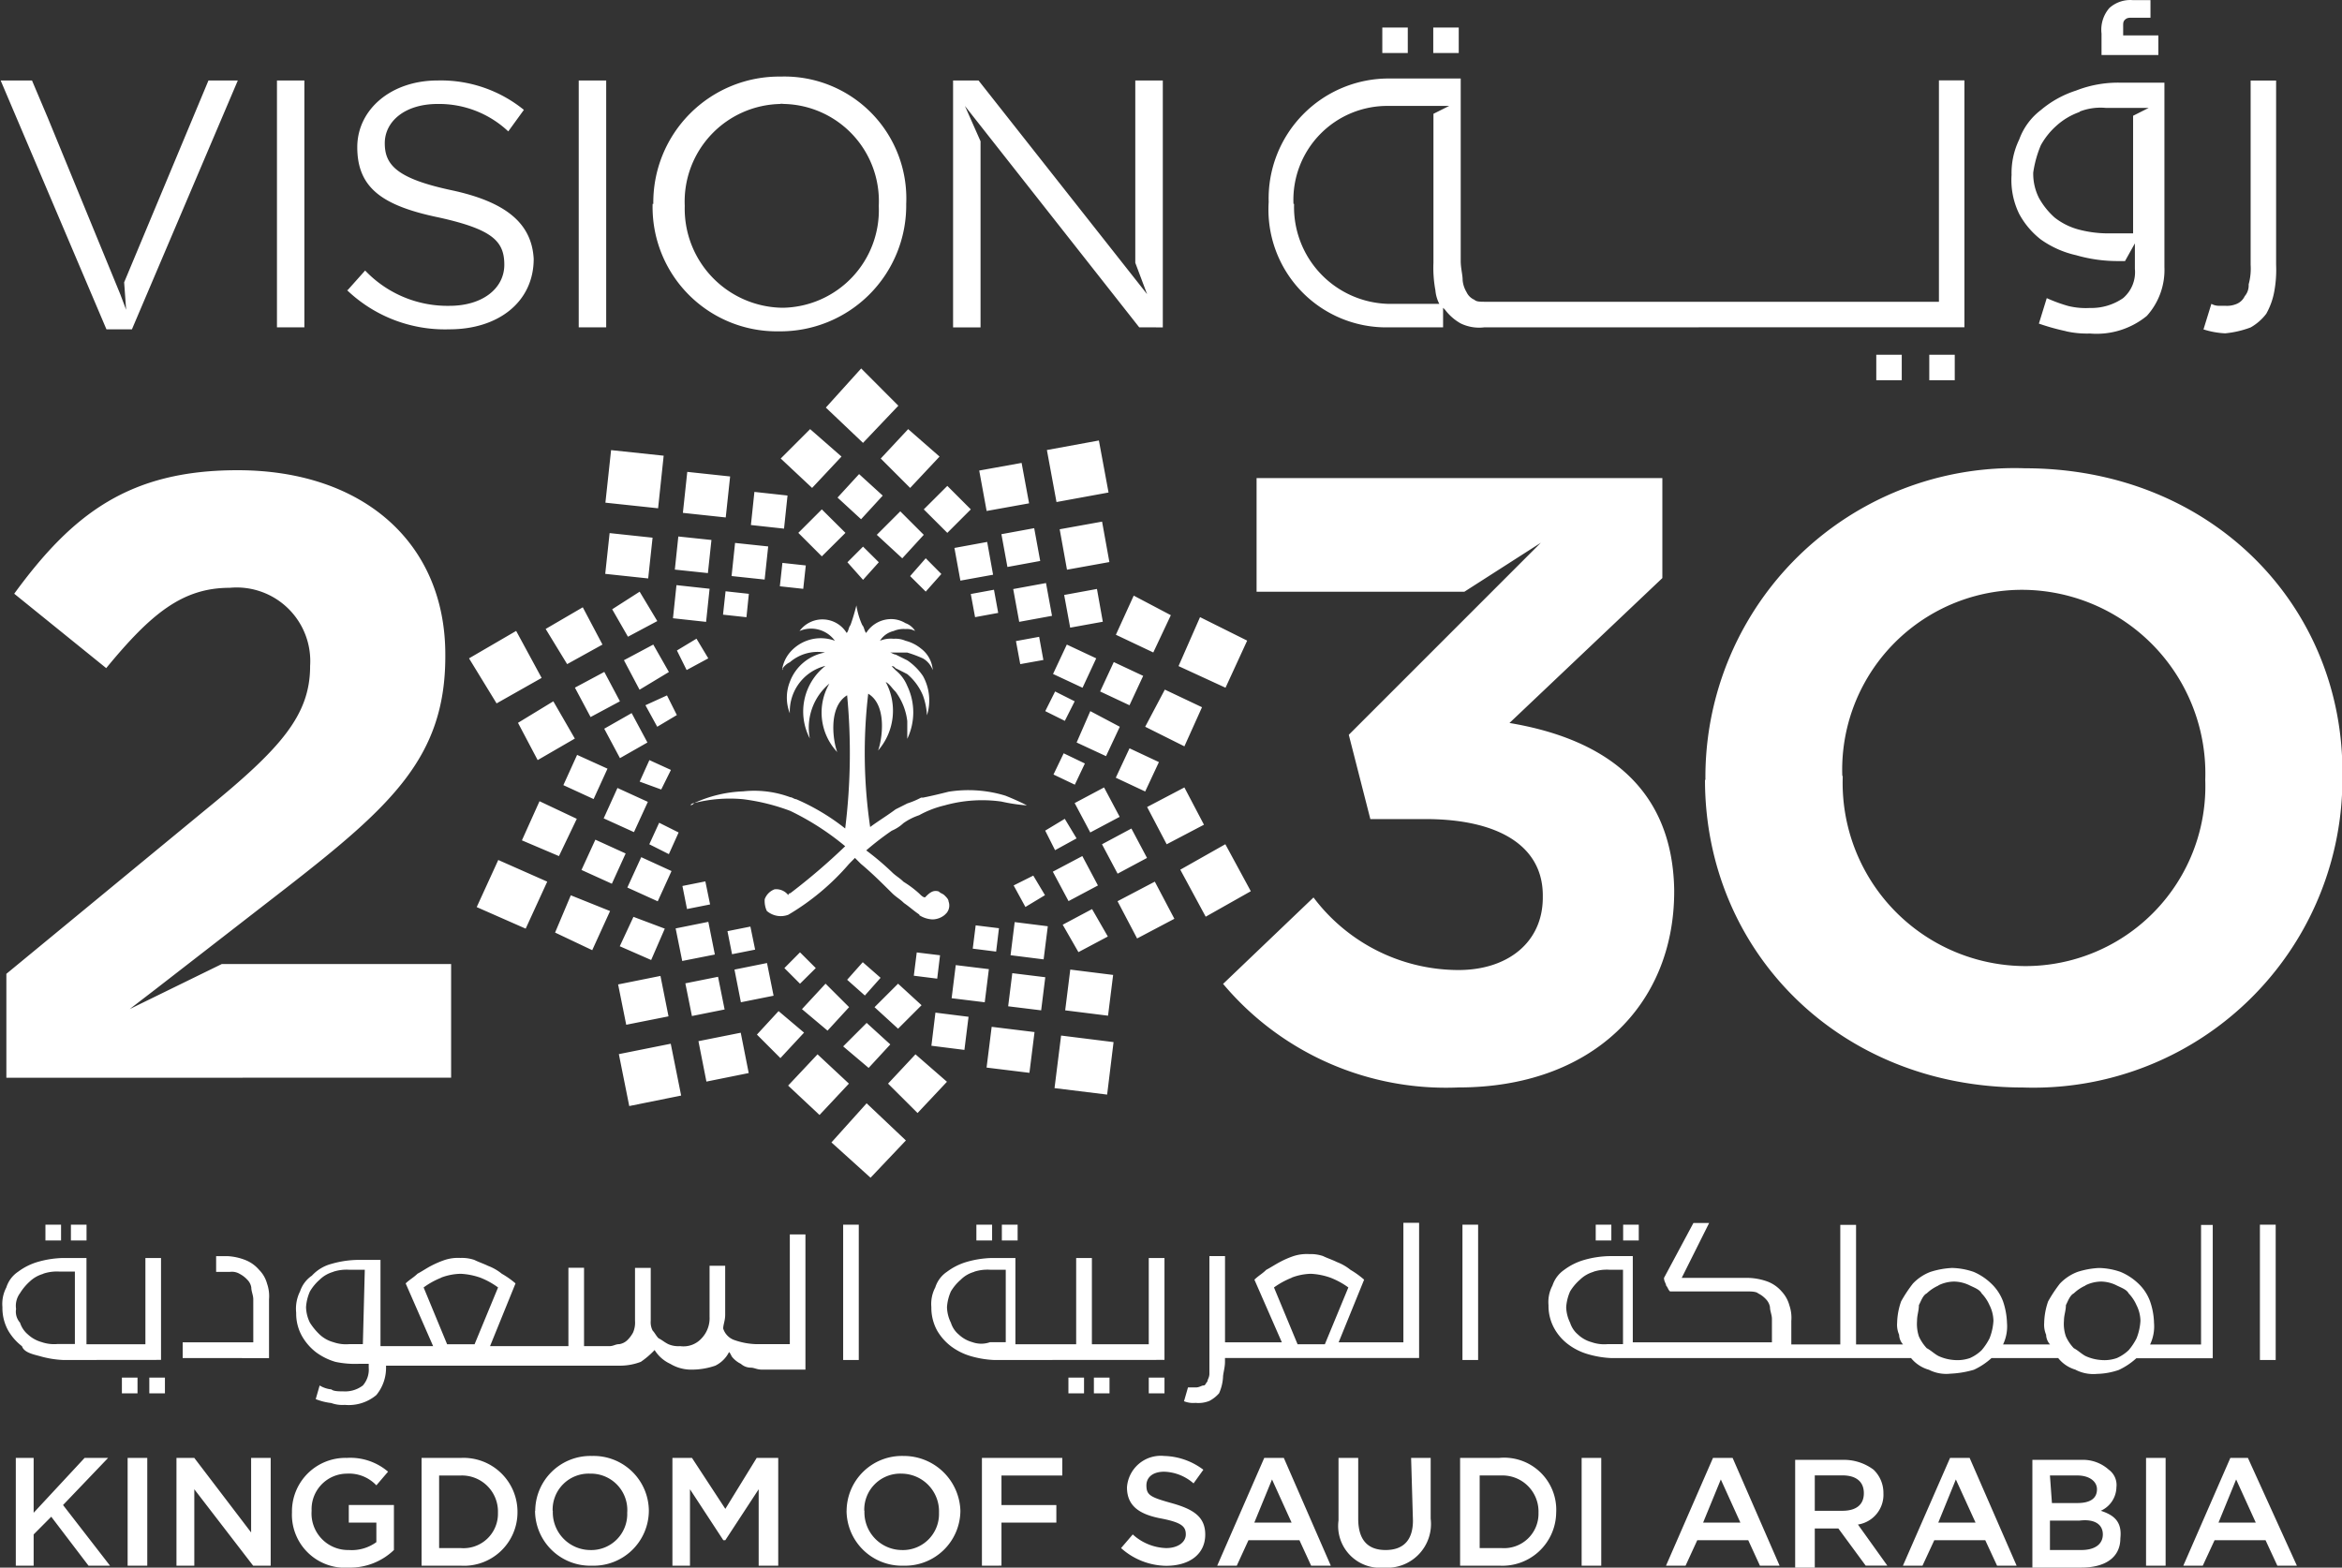 <svg xmlns="http://www.w3.org/2000/svg" width="91.922" height="61.536" viewBox="0 0 91.922 61.536"><rect x="0" y="0" width="91.922" height="61.536" fill="#333333" stroke="none"/><path d="M17081.77-6528.464v-4.23h1.922a1.516,1.516,0,0,1,1.076.386.741.741,0,0,1,.3.69,1.033,1.033,0,0,1-.613.922c.463.155.846.386.768,1.077,0,.772-.613,1.154-1.535,1.154Zm.689-.691h1.232c.535,0,.844-.231.844-.613s-.309-.618-.922-.541h-1.154Zm.078-1.844h1c.463,0,.768-.155.768-.541,0-.309-.3-.541-.768-.541h-1.078Zm-10.078,2.535v-4.23h1.85a1.943,1.943,0,0,1,1.227.386,1.258,1.258,0,0,1,.387.922,1.182,1.182,0,0,1-1,1.231l1.154,1.613h-.85l-1.072-1.458h-.926v1.536Zm.77-2.231h1.08c.537,0,.846-.231.846-.69s-.309-.7-.846-.7h-1.08Zm-18.693.386v-2.462h.773v2.385c0,.845.381,1.231,1.076,1.231s1.072-.386,1.072-1.154l-.072-2.462h.768v2.385a1.718,1.718,0,0,1-1.844,1.922A1.641,1.641,0,0,1,17054.535-6530.309Zm-41.076-.309a2.1,2.1,0,0,1,2.154-2.153,2.278,2.278,0,0,1,1.617.541l-.459.536a1.472,1.472,0,0,0-1.158-.459,1.394,1.394,0,0,0-1.383,1.458,1.433,1.433,0,0,0,1.459,1.54,1.641,1.641,0,0,0,1.082-.309v-.768h-1.082v-.69h1.771v1.767a2.486,2.486,0,0,1-1.771.691A2.082,2.082,0,0,1,17013.459-6530.618Zm77.924,2.077-.463-1h-2l-.463,1h-.764l1.846-4.23h.689l1.922,4.23Zm-2.309-1.69h1.463l-.771-1.694Zm-2.844,1.69v-4.23h.768v4.23Zm-5.848,0-.463-1h-2l-.463,1h-.768l1.85-4.23h.768l1.844,4.23Zm-2.307-1.69h1.463l-.773-1.694Zm-7,1.69-.459-1h-2l-.459,1h-.768l1.844-4.23h.77l1.844,4.23Zm-2.23-1.69h1.463l-.768-1.694Zm-4.768,1.69v-4.23h.77v4.23Zm-4.77,0v-4.23h1.535a2.046,2.046,0,0,1,2.236,2.153,2.111,2.111,0,0,1-2.236,2.077Zm.768-.691h.846a1.352,1.352,0,0,0,1.463-1.386,1.415,1.415,0,0,0-1.463-1.463h-.846Zm-6.615.691-.459-1h-2l-.459,1h-.768l1.846-4.23h.768l1.844,4.23Zm-2.23-1.69h1.463l-.768-1.694Zm-5.23,1,.459-.536a2.034,2.034,0,0,0,1.309.536c.465,0,.773-.231.773-.536s-.154-.463-.928-.618c-.844-.154-1.381-.463-1.381-1.231a1.33,1.33,0,0,1,1.463-1.231,2.649,2.649,0,0,1,1.535.541l-.385.536a1.831,1.831,0,0,0-1.15-.459c-.463,0-.7.231-.7.536,0,.386.154.463,1,.7s1.309.536,1.309,1.231c0,.768-.613,1.227-1.541,1.227A2.7,2.7,0,0,1,17046-6529.232Zm-5.461.691v-4.23h3.154v.69h-2.387v1.159h2.154v.69h-2.154v1.69Zm-5.311-2.154a2.17,2.17,0,0,1,2.234-2.153,2.221,2.221,0,0,1,2.232,2.153,2.171,2.171,0,0,1-2.232,2.154A2.171,2.171,0,0,1,17035.227-6530.695Zm.7,0a1.48,1.48,0,0,0,1.463,1.54,1.416,1.416,0,0,0,1.463-1.463,1.48,1.48,0,0,0-1.463-1.536A1.414,1.414,0,0,0,17035.922-6530.695Zm-4.152,2.154v-3l-1.309,2h-.078l-1.309-2v3h-.689v-4.23h.768l1.309,2,1.23-2h.846v4.23Zm-8.77-2.154a2.167,2.167,0,0,1,2.23-2.153,2.167,2.167,0,0,1,2.23,2.153,2.167,2.167,0,0,1-2.23,2.154A2.167,2.167,0,0,1,17023-6530.695Zm.691,0a1.48,1.48,0,0,0,1.463,1.54,1.411,1.411,0,0,0,1.457-1.463,1.429,1.429,0,0,0-1.457-1.536A1.414,1.414,0,0,0,17023.691-6530.695Zm-5.152,2.154v-4.23h1.535a2.119,2.119,0,0,1,2.23,2.153,2.1,2.1,0,0,1-2.23,2.077Zm.689-.691h.846a1.352,1.352,0,0,0,1.463-1.386,1.415,1.415,0,0,0-1.463-1.463h-.846Zm-7.3.691-2.309-3v3h-.7v-4.23h.7l2.23,2.926v-2.926h.768v4.23Zm-4.926,0v-4.23h.771v4.23Zm-1.535,0-1.463-1.922-.691.695v1.227h-.7v-4.23h.7v2.153l2-2.153h.922l-1.768,1.849,1.844,2.381Zm9.535-6.384a2.394,2.394,0,0,1-.617-.154l.154-.536a1.1,1.1,0,0,0,.463.154c.078.077.311.077.465.077a1.148,1.148,0,0,0,.768-.231.945.945,0,0,0,.23-.7v-.15h-.385a3.725,3.725,0,0,1-.922-.077,2.414,2.414,0,0,1-.773-.386,2.137,2.137,0,0,1-.535-.618,1.809,1.809,0,0,1-.232-.922,1.521,1.521,0,0,1,.154-.845,1.2,1.2,0,0,1,.463-.613,1.591,1.591,0,0,1,.768-.463,3.905,3.905,0,0,1,1-.155h.924v3.385H17019l-1.078-2.463c.154-.15.309-.227.465-.381.154-.078.381-.232.535-.309a3.781,3.781,0,0,1,.541-.232,1.688,1.688,0,0,1,.613-.077,1.514,1.514,0,0,1,.541.077c.154.078.381.155.535.232a1.928,1.928,0,0,1,.541.309,3.514,3.514,0,0,1,.541.381l-1,2.463h3.076v-3.076h.613v3.076h1c.154,0,.23-.078.385-.078a.59.59,0,0,0,.311-.154,1.221,1.221,0,0,0,.227-.3.969.969,0,0,0,.078-.463v-2.076h.617v2.076a.7.7,0,0,0,.076.386c.078.077.15.228.232.3.15.077.227.154.381.231a.985.985,0,0,0,.465.078.957.957,0,0,0,.844-.309,1.144,1.144,0,0,0,.311-.845v-2h.613v1.922c0,.231-.078.386-.078.541a.7.7,0,0,0,.459.459,2.808,2.808,0,0,0,.85.154H17033v-4.307h.613v5.307h-1.689c-.232,0-.309-.078-.465-.078a.585.585,0,0,1-.381-.15,1,1,0,0,1-.309-.231c-.078-.078-.078-.155-.154-.232a1.187,1.187,0,0,1-.541.536,2.83,2.83,0,0,1-.922.155,1.593,1.593,0,0,1-.846-.228,1.418,1.418,0,0,1-.613-.541,3.325,3.325,0,0,1-.541.463,2.277,2.277,0,0,1-.768.15h-9.232v.077a1.679,1.679,0,0,1-.381,1.077,1.683,1.683,0,0,1-1.236.386A1.3,1.3,0,0,1,17015-6534.925Zm4.309-4.92a3.069,3.069,0,0,0-.691.382l.922,2.23h1.078l.922-2.23a3.069,3.069,0,0,0-.691-.382,2.728,2.728,0,0,0-.771-.154A2.274,2.274,0,0,0,17019.307-6539.845Zm-4.23-.232a1.247,1.247,0,0,0-.541.309,1.89,1.89,0,0,0-.381.459,1.8,1.8,0,0,0-.154.618,1.44,1.44,0,0,0,.154.614,2.459,2.459,0,0,0,.381.463,1.28,1.28,0,0,0,.541.3,1.5,1.5,0,0,0,.613.077h.541l.076-2.921h-.617A1.693,1.693,0,0,0,17015.076-6540.077Zm33.385,5.075.154-.536h.3c.154,0,.232-.077.309-.077s.078-.077.154-.155c0-.077.078-.154.078-.309v-4.616h.613v3.385h2.23l-1.076-2.458c.154-.154.309-.231.463-.386.15-.077.387-.231.541-.309a3.487,3.487,0,0,1,.535-.232,1.688,1.688,0,0,1,.615-.077,1.5,1.5,0,0,1,.539.077c.154.077.387.154.537.232a1.938,1.938,0,0,1,.541.309,3.458,3.458,0,0,1,.535.386l-1,2.458h2.541V-6542h.617v5.307h-7.619v.154c0,.227-.078.459-.078.613a1.793,1.793,0,0,1-.154.618,1.309,1.309,0,0,1-.381.3,1.146,1.146,0,0,1-.541.077A.963.963,0,0,1,17048.461-6535Zm4.23-4.843a3.178,3.178,0,0,0-.7.382l.926,2.23H17054l.922-2.23a3.091,3.091,0,0,0-.7-.382,2.675,2.675,0,0,0-.768-.154A2.254,2.254,0,0,0,17052.691-6539.845Zm-5.615,4.539v-.618h.617v.618Zm-2.154,0v-.618h.613v.618Zm-1,0v-.618h.613v.618Zm-36.074,0v-.618h.613v.618Zm-1.076,0v-.618h.613v.618Zm76.688-.926a1.35,1.35,0,0,1-.689-.459h-2.617a2.754,2.754,0,0,1-.691.459,3.873,3.873,0,0,1-.922.154,1.508,1.508,0,0,1-.846-.154,1.39,1.39,0,0,1-.7-.459h-11.771a3.811,3.811,0,0,1-.918-.155,2.394,2.394,0,0,1-.771-.386,1.984,1.984,0,0,1-.537-.613,1.832,1.832,0,0,1-.232-.922,1.378,1.378,0,0,1,.156-.772,1.191,1.191,0,0,1,.459-.614,2.414,2.414,0,0,1,.771-.386,3.852,3.852,0,0,1,1-.154h.922v3.385h5.461v-.922c0-.154-.076-.309-.076-.459a.582.582,0,0,0-.156-.309,1.052,1.052,0,0,0-.309-.232c-.076-.077-.309-.077-.459-.077h-3c-.082-.077-.082-.154-.154-.231,0-.078-.082-.155-.082-.3l1.154-2.154h.617l-1.076,2.154h2.617a2.4,2.4,0,0,1,.768.15,1.381,1.381,0,0,1,.541.386,1.29,1.29,0,0,1,.3.541,1.5,1.5,0,0,1,.076.613v.922h1.922v-4.693h.619v4.693h1.844a.592.592,0,0,1-.154-.381.97.97,0,0,1-.078-.463,2.717,2.717,0,0,1,.156-.845,5.43,5.43,0,0,1,.463-.7,1.852,1.852,0,0,1,.689-.459,3.274,3.274,0,0,1,.846-.154,2.786,2.786,0,0,1,.85.154,2.31,2.31,0,0,1,.691.459,1.848,1.848,0,0,1,.463.7,2.9,2.9,0,0,1,.154.845,1.647,1.647,0,0,1-.154.845h1.844a.592.592,0,0,1-.154-.381.993.993,0,0,1-.076-.463,2.719,2.719,0,0,1,.154-.845,5.43,5.43,0,0,1,.463-.7,1.858,1.858,0,0,1,.691-.459,3.245,3.245,0,0,1,.844-.154,2.715,2.715,0,0,1,.846.154,2.28,2.28,0,0,1,.7.459,1.811,1.811,0,0,1,.459.7,2.777,2.777,0,0,1,.154.845,1.647,1.647,0,0,1-.154.845h2v-4.693h.459v5.234h-3a2.738,2.738,0,0,1-.689.459,2.786,2.786,0,0,1-.85.154A1.524,1.524,0,0,1,17083.459-6536.233Zm.387-3.308a1.614,1.614,0,0,0-.463.309c-.154.077-.232.309-.311.463,0,.228-.076.382-.076.613a1.494,1.494,0,0,0,.076.614,1.653,1.653,0,0,0,.311.463c.154.077.309.231.463.309a1.752,1.752,0,0,0,.613.155,1.473,1.473,0,0,0,.613-.077,1.626,1.626,0,0,0,.463-.309,2.319,2.319,0,0,0,.309-.463,2.178,2.178,0,0,0,.154-.691,1.421,1.421,0,0,0-.154-.613,1.6,1.6,0,0,0-.309-.463c-.076-.154-.309-.231-.463-.309a1.409,1.409,0,0,0-.613-.155A1.424,1.424,0,0,0,17083.846-6539.541Zm-5.77,0a1.6,1.6,0,0,0-.465.309c-.154.077-.227.309-.309.463,0,.228-.072.382-.072.613a1.569,1.569,0,0,0,.072.614,1.732,1.732,0,0,0,.309.463c.154.077.309.231.465.309a1.752,1.752,0,0,0,.617.155,1.5,1.5,0,0,0,.613-.077,1.56,1.56,0,0,0,.459-.309,2.319,2.319,0,0,0,.309-.463,2.178,2.178,0,0,0,.154-.691,1.421,1.421,0,0,0-.154-.613,1.6,1.6,0,0,0-.309-.463c-.078-.154-.3-.231-.459-.309a1.447,1.447,0,0,0-.613-.155A1.428,1.428,0,0,0,17078.076-6539.541Zm-13.541-.537a1.26,1.26,0,0,0-.535.309,1.971,1.971,0,0,0-.387.459,1.844,1.844,0,0,0-.154.618,1.469,1.469,0,0,0,.154.614,1,1,0,0,0,.309.463,1.265,1.265,0,0,0,.537.3,1.506,1.506,0,0,0,.617.077h.613v-2.921h-.535A1.709,1.709,0,0,0,17064.535-6540.077Zm26.152,3.462v-5.311h.619v5.311Zm-31.3,0v-5.311h.615v5.311Zm-18.387,0a3.85,3.85,0,0,1-.922-.155,2.423,2.423,0,0,1-.768-.386,2.111,2.111,0,0,1-.541-.614,1.868,1.868,0,0,1-.227-.922,1.393,1.393,0,0,1,.154-.772,1.154,1.154,0,0,1,.459-.614,2.423,2.423,0,0,1,.768-.386,3.888,3.888,0,0,1,1-.155h.918v3.385h2.385v-3.385h.617v3.385h2.232v-3.385h.617v4Zm-.768-3.462a1.193,1.193,0,0,0-.535.309,1.879,1.879,0,0,0-.387.459,1.8,1.8,0,0,0-.154.618,1.44,1.44,0,0,0,.154.614.98.98,0,0,0,.309.463,1.265,1.265,0,0,0,.537.3,1.03,1.03,0,0,0,.689,0h.617v-2.844h-.617A1.693,1.693,0,0,0,17040.229-6540.077Zm-5.152,3.462v-5.311h.613v5.311Zm-30.613,0a3.881,3.881,0,0,1-.928-.155c-.3-.077-.613-.154-.689-.386a2.111,2.111,0,0,1-.541-.614,1.827,1.827,0,0,1-.227-.922,1.393,1.393,0,0,1,.154-.772,1.154,1.154,0,0,1,.459-.614,2.423,2.423,0,0,1,.768-.386,3.888,3.888,0,0,1,1-.155h.918v3.385h2.313v-3.385h.613v4Zm-.771-3.385a1.265,1.265,0,0,0-.537.3,2.091,2.091,0,0,0-.387.463.833.833,0,0,0-.154.618.648.648,0,0,0,.154.537,1,1,0,0,0,.309.463,1.3,1.3,0,0,0,.537.3,1.506,1.506,0,0,0,.617.077h.691v-2.844h-.613A1.684,1.684,0,0,0,17003.691-6540Zm5.461,3.308v-.618h2.771V-6539c0-.155-.078-.309-.078-.463a.553.553,0,0,0-.154-.3,1.111,1.111,0,0,0-.3-.231.6.6,0,0,0-.391-.078h-.535v-.618h.463a2.223,2.223,0,0,1,.689.154,1.372,1.372,0,0,1,.537.386,1.21,1.21,0,0,1,.309.536,1.491,1.491,0,0,1,.078.618v2.308Zm56.537-4.616v-.618h.613v.618Zm-1.076,0v-.618h.613v.618Zm-23.309,0v-.618h.619v.618Zm-1,0v-.618h.617v.618Zm-35.539,0v-.618h.613v.618Zm-1,0v-.618h.613v.618Zm30.85-3.848,1.381-1.536,1.541,1.459-1.387,1.463Zm-1.7-2.231,1.154-1.227,1.232,1.15-1.154,1.231Zm3.922-.077,1.076-1.15,1.236,1.077-1.154,1.227Zm-10.566-1.158,2.037-.408.408,2.034-2.037.412Zm17.1,1.334.258-2.063,2.059.257-.252,2.06Zm25.547-12.1v-.077a12.128,12.128,0,0,1,12.541-12.154c7.3,0,12.539,5.388,12.461,12.076v.078a12.124,12.124,0,0,1-12.539,12.153C17074.154-6547.31,17068.92-6552.694,17068.92-6559.386Zm5.389-.155v.078a7.191,7.191,0,0,0,7.152,7.387,7.063,7.063,0,0,0,7.078-7.31,7.214,7.214,0,0,0-7.156-7.46A7.061,7.061,0,0,0,17074.309-6559.541Zm-24.312,8.156,3.541-3.385a7.134,7.134,0,0,0,5.691,2.849c1.922,0,3.309-1.077,3.309-2.849v-.077c0-1.922-1.7-3-4.617-3h-2.152l-.846-3.308,7.537-7.538-3,1.922h-8.156v-4.461h15.926v3.925l-6,5.688c3.23.541,6.383,2.154,6.465,6.538v.077c0,4.461-3.234,7.692-8.465,7.692A11.416,11.416,0,0,1,17050-6551.385Zm-20.6,2.256,1.66-.331.313,1.583-1.66.335Zm-27.164,1.437v-4.08l7.842-6.461c2.926-2.385,4.08-3.689,4.08-5.616a2.889,2.889,0,0,0-3.154-3.076c-1.844,0-3.08,1-4.848,3.153l-3.611-2.921c2.3-3.153,4.535-4.848,8.764-4.848,4.926,0,8.156,2.849,8.156,7.233v.077c0,3.921-2.076,5.843-6.229,9.074l-5.158,4-1,.768,3.615-1.768h9v4.461Zm38.473-.4.2-1.6,1.682.206-.2,1.6Zm-5.629-.832.922-.922.928.845-.85.922Zm-3.385-.463.85-.922,1,.845-.928,1Zm6.848.438.158-1.3,1.3.163-.162,1.3Zm-5.08-1.437.926-1,.924.922-.846.922Zm2.848-.077.924-.922.922.845-.922.922Zm-10.064-.893,1.662-.334.316,1.587-1.66.33Zm2.639-.043,1.283-.257.258,1.283-1.283.257Zm14.908,1.06.2-1.6,1.682.21-.2,1.6Zm-2.238-.159.162-1.3,1.295.159-.162,1.3Zm-2.219-.317.162-1.3,1.3.159-.162,1.3Zm-8.523-1.124,1.277-.257.258,1.283-1.283.257Zm4.422.4.613-.69.7.613-.617.695Zm-2.463-.459.613-.618.619.618-.619.614Zm5.08.3.115-.914.914.111-.111.918Zm-9.348-1.857,1.283-.258.256,1.283-1.281.253Zm-2.193.7.537-1.154,1.23.463-.535,1.231Zm15.338.352.162-1.3,1.3.163-.164,1.3Zm-11.111-.944.9-.18.186.905-.906.18Zm13.158-.253,1.152-.614.619,1.077-1.154.613Zm-3.531.939.115-.914.914.112-.111.918Zm-16.393-.631.617-1.463,1.541.618-.7,1.536Zm22.076-1.231,1.463-.768.768,1.458-1.463.772Zm-25.152.231.846-1.849,1.922.85-.846,1.845Zm17.383.3c-.227-.15-.381-.3-.613-.459-.154-.154-.309-.232-.463-.386-.387-.382-.768-.768-1.23-1.154l-.232-.232c-.072.077-.154.155-.227.232a9.531,9.531,0,0,1-2.387,2,.837.837,0,0,1-.844-.15.927.927,0,0,1-.082-.463.656.656,0,0,1,.387-.386.6.6,0,0,1,.539.231.076.076,0,0,1,.078-.077,24.617,24.617,0,0,0,2.154-1.845,10.449,10.449,0,0,0-2.154-1.386,8.085,8.085,0,0,0-1.85-.459,5.652,5.652,0,0,0-1.922.15c-.076.077-.076.077-.154.077h0a.273.273,0,0,1,.154-.077,5.08,5.08,0,0,1,1.922-.459,4.059,4.059,0,0,1,1.85.231c.078,0,.154.077.232.077a8.57,8.57,0,0,1,1.922,1.15,24.024,24.024,0,0,0,.076-5.229c-.768.463-.541,1.849-.387,2.23a2.265,2.265,0,0,1-.309-2.689,2.247,2.247,0,0,0-.768,2.153,2.277,2.277,0,0,1,.613-2.849A1.842,1.842,0,0,0,17033-6562a1.682,1.682,0,0,1,0-1.231,1.807,1.807,0,0,1,1.381-1.154,1.672,1.672,0,0,0-1.381.382.7.7,0,0,0-.3.27,1.368,1.368,0,0,1,.3-.652,1.593,1.593,0,0,1,1.768-.463,1.153,1.153,0,0,0-1.387-.382,1.115,1.115,0,0,1,1.85.077c.078-.077.078-.231.15-.309.082-.232.154-.463.232-.772a2.98,2.98,0,0,0,.23.772c.078.077.078.231.154.309a1.158,1.158,0,0,1,1.078-.541,1.091,1.091,0,0,1,.463.155.738.738,0,0,1,.381.309.679.679,0,0,0-.381-.077.979.979,0,0,0-.463.077.867.867,0,0,0-.537.382,1.121,1.121,0,0,1,.537-.077.979.979,0,0,1,.463.077,1.561,1.561,0,0,1,.613.309,1.16,1.16,0,0,1,.459.845.872.872,0,0,0-.383-.459,5,5,0,0,0-.617-.231h-.689c.076,0,.154.077.23.077.154.077.309.154.459.228a2.279,2.279,0,0,1,.617.618,1.969,1.969,0,0,1,.156,1.54,2.714,2.714,0,0,0-.156-.772,2.206,2.206,0,0,0-.617-.845c-.15-.077-.3-.154-.459-.232-.076-.077-.076-.077-.154-.077.078.077.078.077.154.155a1.543,1.543,0,0,1,.459.618,2.409,2.409,0,0,1,0,2.076v-.695a2.394,2.394,0,0,0-.459-1.154c-.154-.15-.23-.3-.387-.382a2.378,2.378,0,0,1-.3,2.69c.148-.382.381-1.768-.387-2.23a19.967,19.967,0,0,0,.076,5.233c.311-.231.691-.463,1-.695.154-.077.309-.154.459-.231a3.221,3.221,0,0,0,.541-.228h.076c.383-.077.691-.154,1-.231a4.961,4.961,0,0,1,2.23.154c.387.154.691.3.846.382a6.835,6.835,0,0,1-1-.15,5.45,5.45,0,0,0-2.23.15,3.934,3.934,0,0,0-1,.386,2.378,2.378,0,0,0-.613.309,1.6,1.6,0,0,1-.463.3,11.137,11.137,0,0,0-1,.772,10.7,10.7,0,0,1,1,.845c.154.155.309.232.463.386a4.172,4.172,0,0,1,.613.459c.078.077.154.154.232.154.154-.154.3-.309.541-.231.072.077.15.077.227.154s.154.155.154.232a.464.464,0,0,1-.076.459l-.078.077a.769.769,0,0,1-.471.174A1.044,1.044,0,0,1,17038.074-6554.08Zm10.232-1.768,1.768-1,1,1.845-1.771,1Zm-19.541.639.9-.18.186.905-.906.18Zm13-.021.771-.386.459.768-.768.463Zm-15.162.082.545-1.192,1.189.545-.541,1.188Zm16.7-.622,1.158-.613.613,1.154-1.154.614Zm-18.5-.068.545-1.188,1.189.541-.541,1.188Zm20.43-1.008,1.154-.618.613,1.154-1.154.618Zm-22.768-.154.691-1.536,1.463.691-.7,1.463Zm5,.154.387-.845.764.382-.383.85Zm15.539-.536.768-.463.463.768-.844.463Zm4-.927,1.463-.768.768,1.463-1.463.768Zm-2.844-.154,1.154-.614.613,1.154-1.154.613Zm-18.486.6.541-1.193,1.193.545-.545,1.188Zm16.637-.519v0Zm-18.219-.785.539-1.188,1.193.541-.545,1.193Zm21.682-.292.539-1.154,1.154.541-.539,1.154Zm-18.687.154.381-.845.846.386-.381.768Zm16.242-.279.4-.833.832.4-.395.832Zm-21.018-2.029,1.387-.845.844,1.463-1.459.845Zm3.385.231,1.076-.613.619,1.154-1.078.614Zm18.541.541.537-1.231,1.158.613-.541,1.154Zm2.691-.618.771-1.458,1.459.691-.691,1.536Zm-19.615-.845.846-.386.387.772-.77.459Zm15.693.232.387-.772.768.386-.387.768Zm-18.461-.922,1.154-.618.613,1.154-1.152.618Zm20.615.15.535-1.154,1.154.541-.537,1.154Zm-24.771-1.3,1.85-1.077,1,1.845-1.768,1Zm6.08.073,1.152-.614.613,1.077-1.152.695Zm21.768.231.844-1.922,1.85.922-.85,1.849Zm-4.926.309.541-1.154,1.154.541-.537,1.154Zm-10.6-.193a.286.286,0,0,0-.01.039A.107.107,0,0,1,17032.7-6563.732Zm-4.162-.729.768-.463.463.772-.85.459Zm13.307-.369.91-.167.166.909-.908.163Zm-18.459-.476,1.457-.85.773,1.463-1.387.768Zm22.381.228.7-1.536,1.457.768-.689,1.463Zm-19.77-1,1.078-.691.693,1.154-1.152.614Zm17.74-.562,1.287-.236.23,1.287-1.281.232Zm-2-.232,1.287-.236.236,1.287-1.287.236Zm-13.354,1.146.137-1.3,1.3.142-.137,1.3Zm11.689-.952.91-.167.166.909-.908.167Zm-9.725.811.1-.918.914.1-.094.918Zm7.344-1.514.613-.7.613.618-.613.691Zm-5.113.4.1-.918.918.1-.1.918Zm6.852-1.505,1.285-.236.232,1.287-1.283.232Zm-4.2.562.613-.614.619.614-.619.69Zm-4.547.541.137-1.3,1.3.138-.139,1.3Zm-4.959-.086.172-1.6,1.686.18-.172,1.6Zm2.732-.167.137-1.3,1.3.137-.139,1.3Zm15.105-1.583,1.664-.3.287,1.587-1.664.3Zm-2.287.193,1.287-.236.236,1.287-1.287.236Zm-4.891.025.922-.922.922.922-.844.922Zm-3.08-.077.922-.922.928.922-.928.922Zm4.924-.922.924-.922.922.922-.922.922Zm-6.785.614.137-1.3,1.3.142-.137,1.3Zm3.4-1.077.846-.922.928.845-.85.927Zm-6.07.6.172-1.609,1.682.18-.172,1.609Zm11.631-1.661,1.664-.3.293,1.587-1.666.3Zm-14.672,1.261.223-2.063,2.064.219-.219,2.064Zm17.328-2.067,2.041-.374.379,2.042-2.043.374Zm-6.521.334,1.076-1.154,1.232,1.077-1.154,1.231Zm-3.926,0,1.154-1.154,1.232,1.077-1.154,1.231Zm1.771-2,1.387-1.536,1.459,1.463-1.387,1.459Zm43.309-1.073v-1h1v1Zm-2.08,0v-1h1v1Zm12.844-2,.309-1a.585.585,0,0,0,.309.077h.232a.963.963,0,0,0,.459-.077.606.606,0,0,0,.309-.3.648.648,0,0,0,.154-.463,2.337,2.337,0,0,0,.078-.768v-7.233h1v7.233a4.675,4.675,0,0,1-.078,1.077,2.811,2.811,0,0,1-.309.845,2.017,2.017,0,0,1-.613.536,3.871,3.871,0,0,1-1,.232A3.289,3.289,0,0,1,17088.457-6577.079Zm-5.385.077a8.808,8.808,0,0,1-1.076-.3l.309-1a6.054,6.054,0,0,0,.846.309,2.9,2.9,0,0,0,.85.077,2.187,2.187,0,0,0,1.3-.386,1.339,1.339,0,0,0,.463-1.15v-1l-.387.695h-.309a5.846,5.846,0,0,1-1.613-.231,3.823,3.823,0,0,1-1.385-.618,3.187,3.187,0,0,1-.846-1,3.023,3.023,0,0,1-.3-1.536,3,3,0,0,1,.3-1.386,2.523,2.523,0,0,1,.846-1.154,4.057,4.057,0,0,1,1.385-.768,4.508,4.508,0,0,1,1.768-.309h1.7v7.233a2.694,2.694,0,0,1-.691,1.922,3.113,3.113,0,0,1-2.23.691A3.756,3.756,0,0,1,17083.072-6577Zm.541-8.614a2.667,2.667,0,0,0-.922.541,2.911,2.911,0,0,0-.617.768,4.352,4.352,0,0,0-.3,1.077,2.118,2.118,0,0,0,.227,1,2.95,2.95,0,0,0,.617.768,2.617,2.617,0,0,0,.924.463,4.512,4.512,0,0,0,1.076.154h1.076v-4.616l.613-.309h-1.689A2.266,2.266,0,0,0,17083.613-6585.616Zm-56,3.617a4.941,4.941,0,0,1,5-5,4.786,4.786,0,0,1,4.926,5,4.94,4.94,0,0,1-5,5A4.876,4.876,0,0,1,17027.615-6582Zm5-3.925a3.831,3.831,0,0,0-3.766,4,3.889,3.889,0,0,0,3.844,4,3.832,3.832,0,0,0,3.771-4,3.813,3.813,0,0,0-3.715-4C17032.7-6585.927,17032.658-6585.926,17032.613-6585.924Zm-17,7.31.689-.772a4.459,4.459,0,0,0,3.309,1.386c1.309,0,2.154-.69,2.154-1.613s-.465-1.386-2.541-1.849c-2.23-.459-3.23-1.154-3.23-2.767,0-1.463,1.309-2.617,3.154-2.617a5.165,5.165,0,0,1,3.385,1.154l-.613.845a3.962,3.962,0,0,0-2.771-1.077c-1.3,0-2.076.695-2.076,1.54s.463,1.386,2.615,1.845,3.154,1.308,3.23,2.694c0,1.69-1.385,2.767-3.307,2.767A5.56,5.56,0,0,1,17015.617-6578.614Zm-9.465,1.536-4.152-9.768h1.23l.619,1.463,2.844,6.924.232.614-.078-1.077,3.309-7.923h1.152l-4.156,9.768Zm54.076-.077a1.663,1.663,0,0,1-.922-.154,1.988,1.988,0,0,1-.613-.536l-.078-.078v.768h-2.152a4.623,4.623,0,0,1-4.693-4.92,4.712,4.712,0,0,1,4.766-4.848h2.771v7.156c0,.3.076.537.076.768a1.112,1.112,0,0,0,.154.463.6.6,0,0,0,.311.3c.072.077.227.077.459.077h17.77v-8.691h1v9.691Zm-7.461-4.843a3.8,3.8,0,0,0,3.7,3.921h2a1.43,1.43,0,0,1-.154-.536,4.792,4.792,0,0,1-.076-1.077v-5.848l.617-.309h-2.385A3.686,3.686,0,0,0,17052.768-6582Zm-6.078,4.843-6.842-8.691.613,1.386v7.306h-1.078v-9.691h1l6.615,8.387-.463-1.231v-7.156h1.08v9.691Zm-22,0v-9.691h1.078v9.691Zm-11.844,0v-9.691h1.076v9.691Zm71.613-10.691v-.845a1.3,1.3,0,0,1,.309-1,1.227,1.227,0,0,1,.922-.309h.691v.69h-.691c-.154,0-.227,0-.309.078s-.072.154-.072.309v.309h1.381v.768Zm-26.229-.077v-1h1v1Zm-2,0v-1h1v1Z" transform="translate(-17002 6590)" fill="#fff"></path></svg>